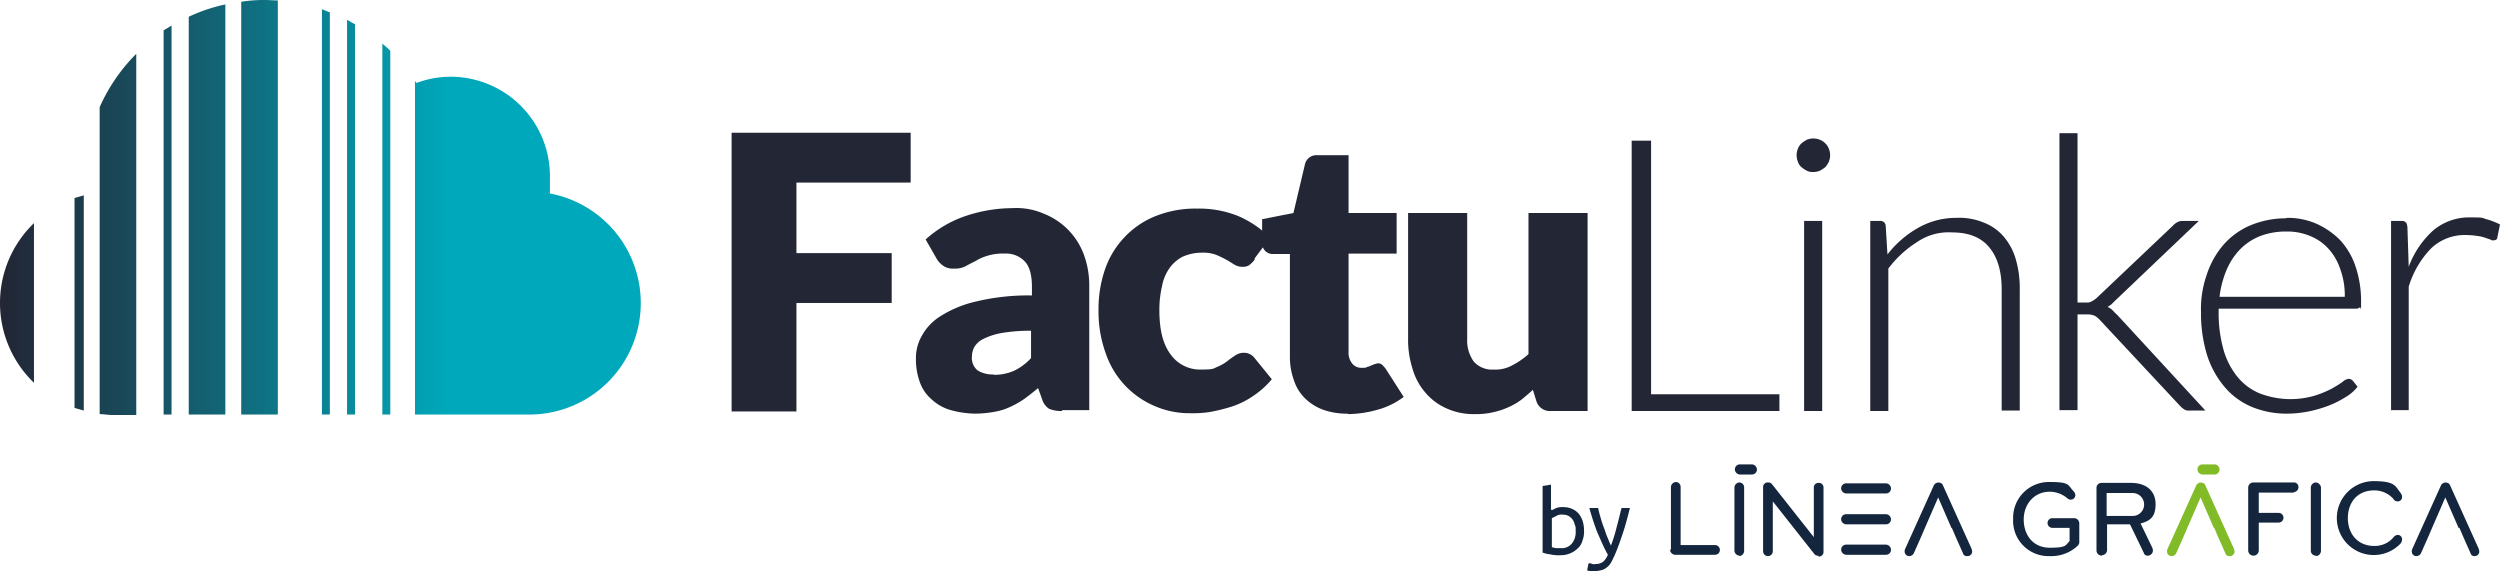 <svg viewBox="0 0 566.9 129.5" height="129.5" width="566.9" xmlns:xlink="http://www.w3.org/1999/xlink" xmlns="http://www.w3.org/2000/svg" id="logo_factulinker_horiz_bylg_lightbg">
  <defs>
    <linearGradient gradientUnits="objectBoundingBox" y2="0.903" x2="0.007" y1="0.903" x1="1" id="linear-gradient">
      <stop stop-color="#00a8bb" offset="0.3"></stop>
      <stop stop-color="#222635" offset="1"></stop>
    </linearGradient>
  </defs>
  <g data-name="Grupo 939" id="Grupo_939">
    <g data-name="Grupo 938" id="Grupo_938">
      <path fill="#222635" d="M206.5,30.1V41.4H180.6v16h21.6V68.7H180.6V93.3H165.9V30.1Z" data-name="Trazado 549" id="Trazado_549"></path>
      <path fill="#222635" d="M240.8,93.2a7.2,7.2,0,0,1-2.9-.5,3.942,3.942,0,0,1-1.6-2.2l-.9-2.5c-1.1.9-2.2,1.8-3.2,2.5a20.161,20.161,0,0,1-3.2,1.8,13.736,13.736,0,0,1-3.6,1.1,26.055,26.055,0,0,1-4.2.4,22.263,22.263,0,0,1-5.6-.8,10.67,10.67,0,0,1-4.3-2.4,9.135,9.135,0,0,1-2.7-3.9,14.905,14.905,0,0,1-.9-5.4,9.882,9.882,0,0,1,1.2-4.9,12.029,12.029,0,0,1,4.2-4.6,25.615,25.615,0,0,1,8.1-3.4A50.4,50.4,0,0,1,234,67V65.1c0-2.7-.5-4.6-1.6-5.8a5.879,5.879,0,0,0-4.6-1.8,11.817,11.817,0,0,0-3.9.5,11.065,11.065,0,0,0-2.7,1.2c-.8.4-1.6.8-2.3,1.2a5.439,5.439,0,0,1-2.7.5,3.612,3.612,0,0,1-2.4-.7,4.861,4.861,0,0,1-1.5-1.7l-2.4-4.2a25.789,25.789,0,0,1,9-5.3,33.674,33.674,0,0,1,10.6-1.8,15.615,15.615,0,0,1,7.3,1.3,15.869,15.869,0,0,1,9,9.3,20.349,20.349,0,0,1,1.2,7.1V93h-6.1ZM225.3,85a11.441,11.441,0,0,0,4.6-.9,12.753,12.753,0,0,0,3.9-2.9V75a38.572,38.572,0,0,0-6.6.5,15.237,15.237,0,0,0-4.1,1.3,4.769,4.769,0,0,0-2.1,1.8,4.282,4.282,0,0,0-.6,2.2,3.577,3.577,0,0,0,1.3,3.2,6.311,6.311,0,0,0,3.7.9h0Z" data-name="Trazado 550" id="Trazado_550"></path>
      <path fill="#222635" d="M284.5,58.9a6.787,6.787,0,0,1-1.2,1.2,2.537,2.537,0,0,1-1.6.4,3.453,3.453,0,0,1-1.8-.5c-.5-.3-1.1-.7-1.8-1.1a25.055,25.055,0,0,0-2.3-1.1,8.194,8.194,0,0,0-3.3-.5,10.7,10.7,0,0,0-4.3.9,8.33,8.33,0,0,0-3,2.6,10.153,10.153,0,0,0-1.7,4.1,23.166,23.166,0,0,0-.6,5.5c0,4.3.8,7.6,2.5,9.9a8.178,8.178,0,0,0,6.9,3.5c2.9,0,2.8-.2,3.7-.6a9.922,9.922,0,0,0,2.3-1.3,20.279,20.279,0,0,1,1.8-1.3,3.379,3.379,0,0,1,2-.6,2.982,2.982,0,0,1,2.4,1.2l3.9,4.8a19.9,19.9,0,0,1-4.4,3.9,18.6,18.6,0,0,1-4.7,2.3,42.09,42.09,0,0,1-4.8,1.2,25.278,25.278,0,0,1-4.7.3,19.584,19.584,0,0,1-7.9-1.6,19.867,19.867,0,0,1-11.1-11.8,27.753,27.753,0,0,1-1.7-9.9,27.621,27.621,0,0,1,1.4-9.1,19.889,19.889,0,0,1,4.3-7.3,19.644,19.644,0,0,1,7-4.9,24.33,24.33,0,0,1,9.7-1.8,23.757,23.757,0,0,1,9.3,1.7,23.022,23.022,0,0,1,7.2,4.9l-3.5,4.7h0Z" data-name="Trazado 551" id="Trazado_551"></path>
      <path fill="#222635" d="M305.6,93.8a16.046,16.046,0,0,1-5.6-.9,11.509,11.509,0,0,1-4.1-2.6,10.091,10.091,0,0,1-2.5-4.1,15.29,15.29,0,0,1-.9-5.4V57.6h-3.8a2.41,2.41,0,0,1-1.8-.7,2.578,2.578,0,0,1-.7-2V49.7l7.1-1.4,2.6-11a2.668,2.668,0,0,1,2.9-2.1h7V48.3h10.9v9.2H305.8V79.8a3.849,3.849,0,0,0,.8,2.6,2.574,2.574,0,0,0,2.2,1c1,0,.9,0,1.2-.2a3.178,3.178,0,0,0,.9-.3c.2-.1.5-.2.7-.3.2,0,.5-.2.8-.2a1.314,1.314,0,0,1,1,.3,8.173,8.173,0,0,1,.8.9l4.1,6.4a17.129,17.129,0,0,1-5.9,2.9,25.265,25.265,0,0,1-6.7,1h0Z" data-name="Trazado 552" id="Trazado_552"></path>
      <path fill="#222635" d="M332.7,48.3V76.8a8.243,8.243,0,0,0,1.5,5.2,5.523,5.523,0,0,0,4.5,1.8,7.793,7.793,0,0,0,4.1-.9,17.166,17.166,0,0,0,3.8-2.6v-32H360V93.2h-8.3a3.2,3.2,0,0,1-3.3-2.2l-.8-2.6c-.9.8-1.8,1.6-2.7,2.3a14.586,14.586,0,0,1-3,1.7,16.936,16.936,0,0,1-3.4,1.1,16.425,16.425,0,0,1-4,.4,14.8,14.8,0,0,1-6.5-1.3,13.215,13.215,0,0,1-4.8-3.6,14.067,14.067,0,0,1-2.9-5.4,21.517,21.517,0,0,1-1-6.8V48.3h13.4Z" data-name="Trazado 553" id="Trazado_553"></path>
      <path fill="#222635" d="M374.4,89.4h29.1v3.8H370V31.9h4.4V89.4Z" data-name="Trazado 554" id="Trazado_554"></path>
      <path fill="#222635" d="M415,35.2a4.013,4.013,0,0,1-.3,1.5,5.025,5.025,0,0,1-.8,1.2,8.34,8.34,0,0,1-1.2.8,3.653,3.653,0,0,1-1.5.3,2.7,2.7,0,0,1-1.5-.3,6.225,6.225,0,0,1-1.2-.8,2.55,2.55,0,0,1-.8-1.2,3.9,3.9,0,0,1,0-3,3.6,3.6,0,0,1,.8-1.2,8.34,8.34,0,0,1,1.2-.8,3.9,3.9,0,0,1,3,0,3.6,3.6,0,0,1,1.2.8,3.166,3.166,0,0,1,.8,1.2A4.012,4.012,0,0,1,415,35.2Zm-1.8,14.9V93.2h-4.1V50.1Z" data-name="Trazado 555" id="Trazado_555"></path>
      <path fill="#222635" d="M424.1,93.2V50.1h2.2a1.164,1.164,0,0,1,1.3,1.1l.4,6.5a23.184,23.184,0,0,1,6.9-6,17.4,17.4,0,0,1,8.7-2.3,14.516,14.516,0,0,1,6.3,1.1,11.24,11.24,0,0,1,4.5,3.2,13.825,13.825,0,0,1,2.7,5.1,23.338,23.338,0,0,1,.9,6.8V93.1h-4.1V65.6c0-4-.9-7.2-2.8-9.5s-4.7-3.4-8.5-3.4a12.567,12.567,0,0,0-7.9,2.2,24.472,24.472,0,0,0-6.5,6V93.2Z" data-name="Trazado 556" id="Trazado_556"></path>
      <path fill="#222635" d="M471.1,30.2V68.6h2a1.978,1.978,0,0,0,1.1-.2,6.207,6.207,0,0,0,1.2-.8l17.3-16.4a3.915,3.915,0,0,1,1-.8,2.5,2.5,0,0,1,1.3-.3h3.6l-19,18.1-.8.8a7.017,7.017,0,0,1-.9.6,3.6,3.6,0,0,1,1.2.8,9.43,9.43,0,0,0,1,1l20,21.7h-3.6a1.978,1.978,0,0,1-1.1-.2,5.77,5.77,0,0,1-1-.8L476.3,72.7a5.828,5.828,0,0,0-1.3-1.1,4.386,4.386,0,0,0-1.9-.3h-2V93H467V30.2h4.1Z" data-name="Trazado 557" id="Trazado_557"></path>
      <path fill="#222635" d="M518.5,49.4a16.349,16.349,0,0,1,6.7,1.3,17.926,17.926,0,0,1,5.4,3.7,16.522,16.522,0,0,1,3.5,5.9,24.556,24.556,0,0,1,1.3,8.1c0,3.1,0,1.1-.3,1.3a1.4,1.4,0,0,1-.9.3H503.1v.8a30.762,30.762,0,0,0,1.1,8.5,17.365,17.365,0,0,0,3.2,6.2,12.821,12.821,0,0,0,5,3.7,19.484,19.484,0,0,0,12.2.6,22.141,22.141,0,0,0,4-1.6,24.746,24.746,0,0,0,2.6-1.6,2.529,2.529,0,0,1,1.4-.7,1.489,1.489,0,0,1,.9.4l1.1,1.4a9.564,9.564,0,0,1-2.8,2.4A22.469,22.469,0,0,1,528,92a29.563,29.563,0,0,1-4.5,1.3,26.073,26.073,0,0,1-4.8.5,20.728,20.728,0,0,1-8-1.5,16.258,16.258,0,0,1-6.2-4.5,20.975,20.975,0,0,1-4-7.2,32.167,32.167,0,0,1-1.4-9.8,23.381,23.381,0,0,1,1.3-8.5,19.638,19.638,0,0,1,3.8-6.8,16.763,16.763,0,0,1,6.1-4.4,21.025,21.025,0,0,1,8.2-1.6h0Zm.1,3.1a16.432,16.432,0,0,0-6,1,13.1,13.1,0,0,0-4.6,3,15.38,15.38,0,0,0-3.1,4.7,22.745,22.745,0,0,0-1.6,6.1h28.4a17.168,17.168,0,0,0-1-6.2,12.869,12.869,0,0,0-2.7-4.7,11.308,11.308,0,0,0-4.2-2.9,13.334,13.334,0,0,0-5.4-1h.2Z" data-name="Trazado 558" id="Trazado_558"></path>
      <path fill="#222635" d="M542.2,93.2V50.1h2.2c.5,0,.8,0,1.1.3s.3.5.4,1l.3,9.1a20.762,20.762,0,0,1,5.5-8.2,12.616,12.616,0,0,1,8.5-3c3.3,0,2.5.1,3.6.4a16.588,16.588,0,0,1,3.1,1.2l-.6,2.9c0,.5-.4.7-.9.7s-.4,0-.7-.2c-.3-.1-.7-.2-1.2-.4a8.024,8.024,0,0,0-1.8-.4,16.592,16.592,0,0,0-2.4-.2,11.024,11.024,0,0,0-8,3,21.332,21.332,0,0,0-5.1,8.7V93h-4.1Z" data-name="Trazado 559" id="Trazado_559"></path>
    </g>
    <path fill="url(#linear-gradient)" d="M145.3,68.7A25.265,25.265,0,0,1,120,94H94.1V18.3a1,1,0,0,0,.4.5,21.912,21.912,0,0,1,7.7-1.4,22.534,22.534,0,0,1,22.5,22.5c0,12.4-.1,2.6-.4,3.9a25.265,25.265,0,0,1,21,24.9h0ZM30.9,94V12.2a40.15,40.15,0,0,0-8.3,12.1V93.9c.9,0,1.8.2,2.7.2h5.6ZM19,41.2V41h0v.2Zm0,3.1-2.1.6V92.5l2.1.6V44.3ZM51.1,1a38.617,38.617,0,0,0-8.3,2.8V94h8.3ZM7.7,50.6a25.123,25.123,0,0,0,0,36.2V50.6h0ZM80.5,5.5c-.6-.3-1.2-.7-1.8-1V94h1.8Zm8,6c-.6-.6-1.2-1.1-1.8-1.6V94h1.8ZM37.1,94h1.8V5.8c-.6.4-1.2.7-1.8,1.1v87ZM63,.1c-1,0-2-.1-2.9-.1a32.723,32.723,0,0,0-5.4.4V94H63V.1ZM74.8,2.8c-.6-.2-1.2-.5-1.8-.7V94h1.8Z" data-name="Trazado 560" id="Trazado_560"></path>
  </g>
  <g data-name="Grupo 946" id="Grupo_946">
    <g data-name="Grupo 942" id="Grupo_942">
      <g data-name="Grupo 940" id="Grupo_940">
        <path fill="#81bb27" d="M503.3,106.4a1.135,1.135,0,0,1-1.1,1.2h-2.7a1.2,1.2,0,0,1-1.2-1.1h0a1.135,1.135,0,0,1,1.1-1.2h2.7a1.2,1.2,0,0,1,1.2,1.1h0" id="e"></path>
        <path fill="#81bb27" d="M502,119.7l-3-6.9-3,6.9-.9,2.1-1.6,3.6a1.2,1.2,0,0,1-1,.7,1.028,1.028,0,0,1-1.1-1h0a1.083,1.083,0,0,1,.1-.6l6.5-14.4a1.179,1.179,0,0,1,1.5-.6.9.9,0,0,1,.6.6l6.5,14.4c0,.2.1.3.1.5a1.028,1.028,0,0,1-1,1.1h-.1a.9.9,0,0,1-1-.7l-1.6-3.6-.9-2.1H502Z" id="f"></path>
      </g>
      <g data-name="Grupo 941" id="Grupo_941">
        <path fill="#13263e" d="M378.9,124.6V110.5a1.2,1.2,0,0,1,1.1-1.2h0a1.11,1.11,0,0,1,1.1,1.1h0v13.2h7.8a1.1,1.1,0,1,1,0,2.2h-9a1.2,1.2,0,0,1-1.2-1.1h0Z" id="g"></path>
        <path fill="#13263e" d="M394.5,126a1.2,1.2,0,0,1-1.2-1.1h0V110.6a1.2,1.2,0,0,1,1.1-1.2h0a1.11,1.11,0,0,1,1.1,1.1h0v14.4a1.2,1.2,0,0,1-1.1,1.2h0" id="h"></path>
        <path fill="#13263e" d="M428.8,110.7a1.135,1.135,0,0,1-1.1,1.2h-9a1.2,1.2,0,0,1-1.2-1.1h0a1.135,1.135,0,0,1,1.1-1.2h9a1.2,1.2,0,0,1,1.2,1.1h0" id="i"></path>
        <path fill="#13263e" d="M398.4,106.4a1.135,1.135,0,0,1-1.1,1.2h-2.7a1.2,1.2,0,0,1-1.2-1.1h0a1.135,1.135,0,0,1,1.1-1.2h2.7a1.2,1.2,0,0,1,1.2,1.1h0" id="j"></path>
        <path fill="#13263e" d="M428.8,124.6a1.135,1.135,0,0,1-1.1,1.2h-9a1.2,1.2,0,0,1-1.2-1.1h0a1.135,1.135,0,0,1,1.1-1.2h9a1.2,1.2,0,0,1,1.2,1.1h0" id="k"></path>
        <path fill="#13263e" d="M428.8,117.7a1.135,1.135,0,0,1-1.1,1.2h-9a1.2,1.2,0,0,1-1.2-1.1h0a1.135,1.135,0,0,1,1.1-1.2h9a1.2,1.2,0,0,1,1.2,1.1h0" id="l"></path>
        <path fill="#13263e" d="M412.3,126a.975.975,0,0,1-.9-.4L402,113.7V125a1.1,1.1,0,0,1-2.2,0V110.5a1.028,1.028,0,0,1,1-1.1h.2a1.05,1.05,0,0,1,.9.5l9.4,11.9V110.6a1.028,1.028,0,0,1,1-1.1h.1a1.028,1.028,0,0,1,1.1,1h0v14.6a1.028,1.028,0,0,1-1,1.1h-.1Z" id="m"></path>
        <path fill="#13263e" d="M442.5,119.7l-3-6.9-3,6.9-.9,2.1-1.6,3.6a1.2,1.2,0,0,1-1,.7,1.028,1.028,0,0,1-1.1-1h0a1.083,1.083,0,0,1,.1-.6l6.5-14.4a1.179,1.179,0,0,1,1.5-.6.9.9,0,0,1,.6.6l6.5,14.4c0,.2.1.3.1.5a1.028,1.028,0,0,1-1,1.1h-.1a.9.9,0,0,1-1-.7l-1.6-3.6-.9-2.1h-.1Z" id="n"></path>
        <path fill="#13263e" d="M557.5,119.7l-3-6.9-3,6.9-.9,2.1-1.6,3.6a1.2,1.2,0,0,1-1,.7,1.028,1.028,0,0,1-1.1-1h0a1.083,1.083,0,0,1,.1-.6l6.5-14.4a1.179,1.179,0,0,1,1.5-.6.9.9,0,0,1,.6.6l6.5,14.4c0,.2.1.3.1.5a1.028,1.028,0,0,1-1,1.1h0a.9.9,0,0,1-1-.7l-1.6-3.6-.9-2.1h-.2Z" id="o"></path>
        <path fill="#13263e" d="M471.4,123.5a8.711,8.711,0,0,1-6.6,2.6,8.006,8.006,0,0,1-8.3-8.4,8.1,8.1,0,0,1,8.2-8.4c4.7,0,4.1.6,5.5,2.1a1.234,1.234,0,0,1,.4.8,1.028,1.028,0,0,1-1,1.1h0a1.135,1.135,0,0,1-.8-.3,6.228,6.228,0,0,0-4-1.5c-3.5,0-5.9,2.8-5.9,6.3s2.1,6.4,5.9,6.4,3.5-.5,4.5-1.5v-3h-3.9a1.11,1.11,0,0,1-1.1-1.1h0a1.1,1.1,0,0,1,1-1.1h5a1.193,1.193,0,0,1,1.2,1.1h0v4.2a.829.829,0,0,1-.3.8h0Z" id="p"></path>
        <path fill="#13263e" d="M476.6,126a1.2,1.2,0,0,1-1.2-1.1h0V110.7a1.131,1.131,0,0,1,1.1-1.2h6.7c3.7,0,5.6,2,5.6,4.8s-1.1,3.8-3.4,4.4l2.7,5.6c0,.2.1.3.1.5a1.2,1.2,0,0,1-1.1,1.2h0a.9.9,0,0,1-1-.7l-3.1-6.4h-5.2v5.8a1.2,1.2,0,0,1-1.1,1.2h0Zm1.1-14.3V117h5.9a2.6,2.6,0,1,0,0-5.2h-5.9Z" id="q"></path>
        <path fill="#13263e" d="M520.2,111.7h-8v4.6h4.5a1.1,1.1,0,0,1,0,2.2h-4.5v6.3a1.2,1.2,0,0,1-2.4,0h0V110.6a1.2,1.2,0,0,1,1.1-1.2h9.2a1.028,1.028,0,0,1,1.1,1h0a1.135,1.135,0,0,1-1.1,1.2h0Z" id="r"></path>
        <path fill="#13263e" d="M525.2,126a1.135,1.135,0,0,1-1.2-1.1h0V110.6a1.2,1.2,0,0,1,1.1-1.2h0a1.278,1.278,0,0,1,1.2,1.1h0v14.4a1.2,1.2,0,0,1-1.1,1.2h0" id="s"></path>
        <path fill="#13263e" d="M544.4,111.9a1.135,1.135,0,0,1,.3.8.987.987,0,0,1-.9,1h-.1a1.1,1.1,0,0,1-1-.6,5.748,5.748,0,0,0-4.3-1.9c-4,0-6,2.9-6,6.3s2.1,6.3,6,6.3a5.556,5.556,0,0,0,4.3-1.9,1.326,1.326,0,0,1,1-.6.987.987,0,0,1,1,.9h0a1.689,1.689,0,0,1-.3,1,8.379,8.379,0,1,1-6.2-14.1c5.1,0,4.9,1.2,6.2,2.7" id="t"></path>
      </g>
    </g>
    <g data-name="Grupo 945" id="Grupo_945">
      <g data-name="Grupo 943" id="Grupo_943">
        <path fill="#13263e" d="M351.9,115.7l1-.5a3.9,3.9,0,0,1,1.6-.2,4.767,4.767,0,0,1,2,.4,4.177,4.177,0,0,1,1.5,1.1,5.559,5.559,0,0,1,.9,1.7,7.8,7.8,0,0,1,.3,2.2,5.867,5.867,0,0,1-.4,2.3,3.369,3.369,0,0,1-1.1,1.7,4.991,4.991,0,0,1-1.7,1.1,5.382,5.382,0,0,1-2.2.4,8.216,8.216,0,0,1-2.3-.2,7.09,7.09,0,0,1-1.7-.4V110.2l1.9-.3v5.6Zm0,8.4a3.091,3.091,0,0,1,.8.2H354a2.965,2.965,0,0,0,2.4-1,4.1,4.1,0,0,0,.9-2.8c0-1.2,0-1-.2-1.5a3.337,3.337,0,0,0-.5-1.2,3.45,3.45,0,0,0-.9-.8,2.9,2.9,0,0,0-1.4-.3,2.092,2.092,0,0,0-1.4.3l-1,.5v6.7Z" data-name="Trazado 561" id="Trazado_561"></path>
      </g>
      <g data-name="Grupo 944" id="Grupo_944">
        <path fill="#13263e" d="M360.5,127.7a3.933,3.933,0,0,1,.6.2,1.634,1.634,0,0,0,.7,0,2.86,2.86,0,0,0,1.7-.5,4.081,4.081,0,0,0,1.1-1.6c-.9-1.6-1.6-3.3-2.4-5.1-.7-1.8-1.3-3.7-1.8-5.5h2a19.444,19.444,0,0,0,.5,2c.2.7.4,1.4.7,2.2.3.7.5,1.5.8,2.2s.6,1.5.9,2.1a33.755,33.755,0,0,0,1.3-4.2c.4-1.4.7-2.8,1.1-4.3h1.9c-.5,2-1,3.9-1.6,5.7s-1.2,3.5-1.9,5.1c-.3.6-.5,1.1-.8,1.6a3.566,3.566,0,0,1-1,1.1,2.725,2.725,0,0,1-1.2.6,6.8,6.8,0,0,1-1.5.2h-1c-.2,0-.3,0-.4-.1a.367.367,0,0,1-.3-.1l.3-1.5Z" data-name="Trazado 562" id="Trazado_562"></path>
      </g>
    </g>
  </g>
</svg>
